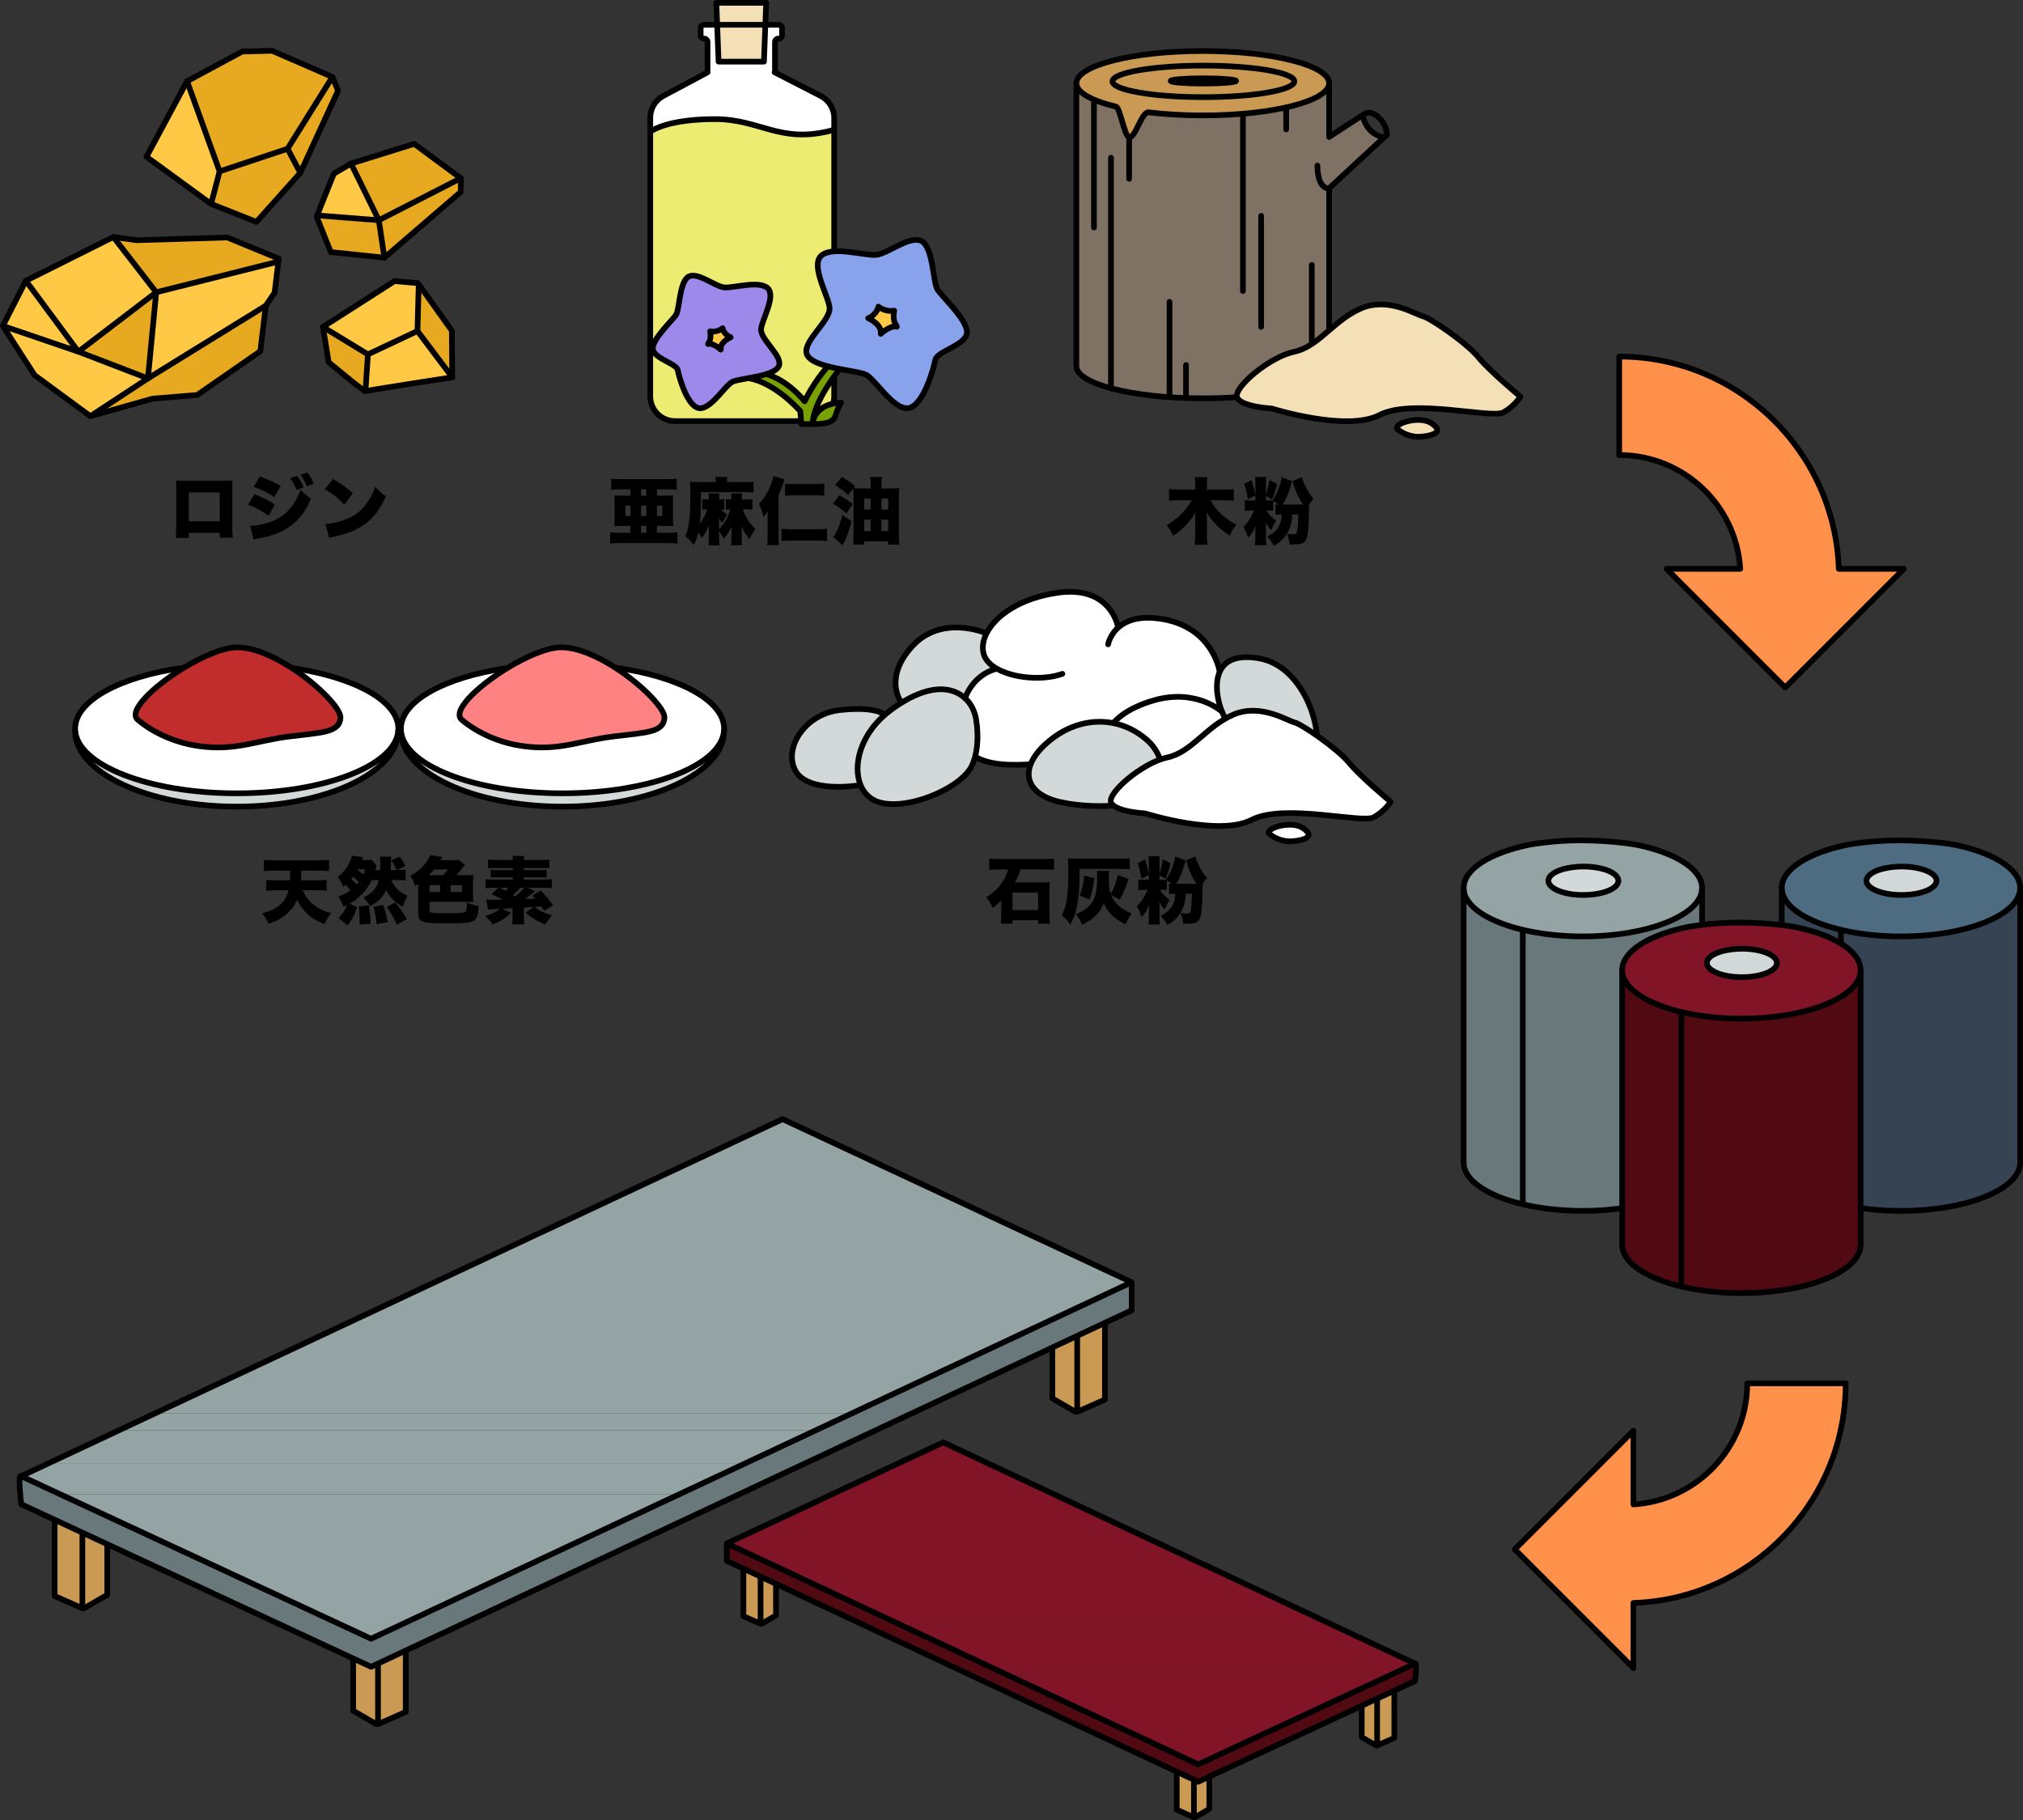 <?xml version="1.0" encoding="UTF-8"?>
<svg id="uuid-79ab6452-d3e5-46a3-ab8d-084692399256" data-name="レイヤー 2" xmlns="http://www.w3.org/2000/svg" viewBox="0 0 324.467 291.914">
  <rect x="0" y="0" width="324.467" height="291.914" fill="#333333" stroke="none"/>
  <g id="uuid-51f3233e-0b0b-4110-b019-8b1aeaf70fac" data-name="design">
    <g id="uuid-9972ead0-76f2-418d-a644-3e9c60409cbf" data-name="circular16_03">
      <g>
        <g>
          <g>
            <path d="M9.624,239.635l49.893,23.183,49.467-23.183,10.067-4.716v-.003l11.348-5.317,6.168-2.892,44.947-21.064v4.499l-4.4,2.061-4.503,2.112-3.854,1.807-103.718,48.605-4.444,2.085-1.078,.505-2.761-1.281-39.541-18.375-3.864-1.796-4.509-2.095-5.433-2.524s-.618-5.1-.003-4.503l.003,.003,6.216,2.888Z" fill="#69787a"/>
            <polygon points="181.514 205.644 136.566 226.708 136.556 226.683 25.474 226.683 25.361 226.443 125.521 179.487 181.514 205.644" fill="#94a3a4"/>
            <polygon points="177.22 212.434 177.22 224.465 172.773 226.429 172.773 226.422 172.773 214.656 172.611 214.316 177.114 212.204 177.22 212.434" fill="#ca9954"/>
            <polygon points="172.773 214.656 172.773 226.422 172.491 226.422 168.789 224.272 168.789 216.188 168.758 216.122 172.611 214.316 172.773 214.656" fill="#ca9954"/>
            <polygon points="136.556 226.683 136.566 226.708 130.398 229.599 130.298 229.39 19.213 229.39 19.189 229.338 25.361 226.443 25.474 226.683 136.556 226.683" fill="#94a3a4"/>
            <polygon points="130.298 229.39 130.398 229.599 119.05 234.916 118.934 234.672 7.852 234.672 7.845 234.655 19.189 229.338 19.213 229.39 130.298 229.39" fill="#94a3a4"/>
            <polygon points="119.05 234.916 119.05 234.919 108.984 239.635 9.624 239.635 3.407 236.747 3.404 236.743 3.407 236.736 7.845 234.655 7.852 234.672 118.934 234.672 119.05 234.916" fill="#94a3a4"/>
            <polygon points="108.984 239.635 59.517 262.818 9.624 239.635 108.984 239.635" fill="#94a3a4"/>
            <polygon points="65.074 264.8 65.074 274.557 60.63 276.518 60.63 276.511 60.63 266.888 60.595 266.812 65.039 264.727 65.074 264.8" fill="#ca9954"/>
            <polygon points="60.63 266.888 60.63 276.511 60.344 276.511 56.642 274.361 56.642 266.28 56.755 266.036 59.517 267.317 60.595 266.812 60.63 266.888" fill="#ca9954"/>
            <polygon points="17.214 247.661 17.2 247.692 17.2 255.777 13.494 257.927 13.213 257.927 13.213 246.161 13.35 245.865 17.214 247.661" fill="#ca9954"/>
            <polygon points="13.35 245.865 13.213 246.161 13.213 257.927 13.213 257.934 8.765 255.969 8.765 243.935 8.841 243.77 13.35 245.865" fill="#ca9954"/>
          </g>
          <g>
            <path d="M3.407,236.736l4.437-2.081,11.344-5.317,6.172-2.895,100.16-46.956,55.993,26.157-44.947,21.064-6.168,2.892-11.348,5.317v.003l-10.067,4.716-49.467,23.183-49.893-23.183-6.216-2.888-.003-.003c-.615-.598,.003,4.503,.003,4.503l5.433,2.524,4.509,2.095,3.864,1.796,39.541,18.375,2.761,1.281,1.078-.505,4.444-2.085,103.718-48.605,3.854-1.807,4.503-2.112,4.4-2.061v-4.499" fill="none" stroke="#000" stroke-linecap="round" stroke-linejoin="round" stroke-width=".91"/>
            <polyline points="8.765 243.935 8.765 255.969 13.213 257.934 13.213 257.927 13.213 246.161" fill="none" stroke="#000" stroke-linecap="round" stroke-linejoin="round" stroke-width=".91"/>
            <polyline points="13.494 257.927 17.2 255.777 17.2 247.692" fill="none" stroke="#000" stroke-linecap="round" stroke-linejoin="round" stroke-width=".91"/>
            <polyline points="177.22 212.434 177.22 224.465 172.773 226.429 172.773 226.422 172.773 214.656" fill="none" stroke="#000" stroke-linecap="round" stroke-linejoin="round" stroke-width=".91"/>
            <polyline points="172.491 226.422 168.789 224.272 168.789 216.188" fill="none" stroke="#000" stroke-linecap="round" stroke-linejoin="round" stroke-width=".91"/>
            <polyline points="65.074 264.8 65.074 274.557 60.63 276.518 60.63 276.511 60.63 266.888" fill="none" stroke="#000" stroke-linecap="round" stroke-linejoin="round" stroke-width=".91"/>
            <polyline points="60.344 276.511 56.642 274.361 56.642 266.28" fill="none" stroke="#000" stroke-linecap="round" stroke-linejoin="round" stroke-width=".91"/>
          </g>
        </g>
        <g>
          <g>
            <path d="M161.522,268.601l-6.239-2.923v-.002l-7.031-3.295-3.825-1.792-27.857-13.055v2.788l2.727,1.277,2.791,1.309,2.388,1.12,64.282,30.124,2.759,1.294,.664,.311,1.711-.794,24.504-11.388,2.397-1.113,2.793-1.298,3.37-1.565s.383-3.161,.002-2.791l-.002,.002-3.853,1.79-30.922,14.368-30.658-14.368Z" fill="#510912"/>
            <polygon points="116.57 247.534 144.427 260.589 144.433 260.574 213.278 260.574 213.349 260.425 151.272 231.325 116.57 247.534" fill="#811427"/>
            <polygon points="119.23 251.742 119.23 259.201 121.987 260.416 121.987 260.412 121.987 253.121 122.087 252.909 119.296 251.599 119.23 251.742" fill="#ca9954"/>
            <polygon points="121.987 253.121 121.987 260.412 122.162 260.412 124.456 259.079 124.456 254.071 124.475 254.028 122.087 252.909 121.987 253.121" fill="#ca9954"/>
            <polygon points="144.433 260.574 144.427 260.589 148.252 262.381 148.311 262.253 217.159 262.253 217.174 262.219 213.349 260.425 213.278 260.574 144.433 260.574" fill="#811427"/>
            <polygon points="148.311 262.253 148.252 262.381 155.283 265.676 155.355 265.525 224.202 265.525 224.207 265.516 217.174 262.219 217.159 262.253 148.311 262.253" fill="#811427"/>
            <polygon points="155.283 265.676 155.283 265.678 161.522 268.601 223.102 268.601 226.955 266.81 226.957 266.808 226.955 266.804 224.207 265.516 224.202 265.525 155.355 265.525 155.283 265.676" fill="#811427"/>
            <polygon points="161.522 268.601 192.18 282.969 223.102 268.601 161.522 268.601" fill="#811427"/>
            <polygon points="188.736 284.197 188.736 290.244 191.492 291.46 191.492 291.455 191.492 285.493 191.516 285.446 188.757 284.152 188.736 284.197" fill="#ca9954"/>
            <polygon points="191.492 285.493 191.492 291.455 191.667 291.455 193.961 290.123 193.961 285.114 193.891 284.963 192.18 285.757 191.516 285.446 191.492 285.493" fill="#ca9954"/>
            <polygon points="218.396 273.575 218.406 273.596 218.406 278.605 220.703 279.938 220.878 279.938 220.878 272.645 220.792 272.462 218.396 273.575" fill="#ca9954"/>
            <polygon points="220.792 272.462 220.878 272.645 220.878 279.938 220.878 279.942 223.634 278.726 223.634 271.268 223.585 271.163 220.792 272.462" fill="#ca9954"/>
          </g>
          <g>
            <path d="M226.955,266.804l-2.748-1.288-7.033-3.297-3.825-1.794-62.076-29.1-34.703,16.209,27.857,13.055,3.825,1.792,7.031,3.295v.002l6.239,2.923,30.658,14.368,30.922-14.368,3.853-1.79,.002-.002c.381-.37-.002,2.791-.002,2.791l-3.37,1.565-2.793,1.298-2.397,1.113-24.504,11.388-1.711,.794-.664-.311-2.759-1.294-64.282-30.124-2.388-1.12-2.791-1.309-2.727-1.277v-2.788" fill="none" stroke="#000" stroke-linecap="round" stroke-linejoin="round" stroke-width=".91"/>
            <polyline points="223.634 271.268 223.634 278.726 220.878 279.942 220.878 279.938 220.878 272.645" fill="none" stroke="#000" stroke-linecap="round" stroke-linejoin="round" stroke-width=".91"/>
            <polyline points="220.703 279.938 218.406 278.605 218.406 273.596" fill="none" stroke="#000" stroke-linecap="round" stroke-linejoin="round" stroke-width=".91"/>
            <polyline points="119.23 251.742 119.23 259.201 121.987 260.416 121.987 260.412 121.987 253.121" fill="none" stroke="#000" stroke-linecap="round" stroke-linejoin="round" stroke-width=".91"/>
            <polyline points="122.162 260.412 124.456 259.079 124.456 254.071" fill="none" stroke="#000" stroke-linecap="round" stroke-linejoin="round" stroke-width=".91"/>
            <polyline points="188.736 284.197 188.736 290.244 191.492 291.46 191.492 291.455 191.492 285.493" fill="none" stroke="#000" stroke-linecap="round" stroke-linejoin="round" stroke-width=".91"/>
            <polyline points="191.667 291.455 193.961 290.123 193.961 285.114" fill="none" stroke="#000" stroke-linecap="round" stroke-linejoin="round" stroke-width=".91"/>
          </g>
        </g>
      </g>
      <g>
        <g>
          <path d="M272.993,142.417v44.063c-.058,4.269-8.595,7.721-19.121,7.721-3.528,0-6.834-.386-9.669-1.065l.035-.151v-43.557l.071-.288c2.813,.666,6.079,1.043,9.563,1.043,10.561,0,19.121-3.479,19.121-7.765Z" fill="#69787a"/>
          <path d="M262.53,135.495c6.208,1.282,10.463,3.9,10.463,6.922,0,4.286-8.56,7.765-19.121,7.765-3.483,0-6.749-.377-9.563-1.043-5.715-1.34-9.558-3.852-9.558-6.723,0-3.057,4.349-5.698,10.672-6.967,0,0,3.772-.674,7.956-.674,5.378,0,9.15,.719,9.15,.719Zm-2.955,5.76c0-1.26-2.516-2.281-5.618-2.281-1.864,0-3.288,.43-3.288,.43-1.411,.413-2.33,1.087-2.33,1.85,0,1.26,2.516,2.281,5.618,2.281s5.618-1.021,5.618-2.281Z" fill="#94a3a4"/>
          <path d="M253.957,138.974c3.102,0,5.618,1.021,5.618,2.281s-2.516,2.281-5.618,2.281-5.618-1.021-5.618-2.281c0-.763,.919-1.438,2.33-1.85,0,0,1.424-.43,3.288-.43Z" fill="#d3d9d9"/>
          <path d="M244.31,149.14l-.071,.288v43.557l-.035,.151c-5.658-1.349-9.452-3.843-9.452-6.7v-44.019c0,2.871,3.843,5.383,9.558,6.723Z" fill="#69787a"/>
        </g>
        <g>
          <path d="M234.752,142.417c0-3.057,4.349-5.698,10.672-6.967,0,0,3.772-.674,7.956-.674,5.378,0,9.15,.719,9.15,.719,6.208,1.282,10.463,3.9,10.463,6.922,0,4.286-8.56,7.765-19.121,7.765-3.483,0-6.749-.377-9.563-1.043-5.715-1.34-9.558-3.852-9.558-6.723Z" fill="none" stroke="#000" stroke-linecap="round" stroke-linejoin="round" stroke-width=".91"/>
          <path d="M272.993,186.48c-.058,4.269-8.595,7.721-19.121,7.721-3.528,0-6.834-.386-9.669-1.065-5.658-1.349-9.452-3.843-9.452-6.7" fill="none" stroke="#000" stroke-linecap="round" stroke-linejoin="round" stroke-width=".91"/>
          <polyline points="234.752 142.417 234.752 186.436 234.752 186.547" fill="none" stroke="#000" stroke-linecap="round" stroke-linejoin="round" stroke-width=".91"/>
          <polyline points="272.993 142.417 272.993 186.436 272.993 186.48" fill="none" stroke="#000" stroke-linecap="round" stroke-linejoin="round" stroke-width=".91"/>
          <path d="M253.957,138.974c3.102,0,5.618,1.021,5.618,2.281s-2.516,2.281-5.618,2.281-5.618-1.021-5.618-2.281c0-.763,.919-1.438,2.33-1.85,0,0,1.424-.43,3.288-.43Z" fill="none" stroke="#000" stroke-linecap="round" stroke-linejoin="round" stroke-width=".91"/>
          <line x1="244.239" y1="149.428" x2="244.239" y2="192.985" fill="none" stroke="#000" stroke-linecap="round" stroke-linejoin="round" stroke-width=".91"/>
        </g>
      </g>
      <g>
        <g>
          <path d="M324.012,142.417v44.063c-.058,4.269-8.595,7.721-19.121,7.721-3.528,0-6.834-.386-9.669-1.065l.035-.151v-43.557l.071-.288c2.813,.666,6.079,1.043,9.563,1.043,10.561,0,19.121-3.479,19.121-7.765Z" fill="#354352"/>
          <path d="M313.549,135.495c6.208,1.282,10.463,3.9,10.463,6.922,0,4.286-8.56,7.765-19.121,7.765-3.483,0-6.749-.377-9.563-1.043-5.715-1.34-9.558-3.852-9.558-6.723,0-3.057,4.349-5.698,10.672-6.967,0,0,3.772-.674,7.956-.674,5.378,0,9.15,.719,9.15,.719Zm-2.955,5.76c0-1.26-2.516-2.281-5.618-2.281-1.864,0-3.288,.43-3.288,.43-1.411,.413-2.33,1.087-2.33,1.85,0,1.26,2.516,2.281,5.618,2.281s5.618-1.021,5.618-2.281Z" fill="#4d6c81"/>
          <path d="M304.976,138.974c3.102,0,5.618,1.021,5.618,2.281s-2.516,2.281-5.618,2.281-5.618-1.021-5.618-2.281c0-.763,.919-1.438,2.33-1.85,0,0,1.424-.43,3.288-.43Z" fill="#d3d9d9"/>
          <path d="M295.329,149.14l-.071,.288v43.557l-.035,.151c-5.658-1.349-9.452-3.843-9.452-6.7v-44.019c0,2.871,3.843,5.383,9.558,6.723Z" fill="#354352"/>
        </g>
        <g>
          <path d="M285.771,142.417c0-3.057,4.349-5.698,10.672-6.967,0,0,3.772-.674,7.956-.674,5.378,0,9.15,.719,9.15,.719,6.208,1.282,10.463,3.9,10.463,6.922,0,4.286-8.56,7.765-19.121,7.765-3.483,0-6.749-.377-9.563-1.043-5.715-1.34-9.558-3.852-9.558-6.723Z" fill="none" stroke="#000" stroke-linecap="round" stroke-linejoin="round" stroke-width=".91"/>
          <path d="M324.012,186.48c-.058,4.269-8.595,7.721-19.121,7.721-3.528,0-6.834-.386-9.669-1.065-5.658-1.349-9.452-3.843-9.452-6.7" fill="none" stroke="#000" stroke-linecap="round" stroke-linejoin="round" stroke-width=".91"/>
          <polyline points="285.771 142.417 285.771 186.436 285.771 186.547" fill="none" stroke="#000" stroke-linecap="round" stroke-linejoin="round" stroke-width=".91"/>
          <polyline points="324.012 142.417 324.012 186.436 324.012 186.48" fill="none" stroke="#000" stroke-linecap="round" stroke-linejoin="round" stroke-width=".91"/>
          <path d="M304.976,138.974c3.102,0,5.618,1.021,5.618,2.281s-2.516,2.281-5.618,2.281-5.618-1.021-5.618-2.281c0-.763,.919-1.438,2.33-1.85,0,0,1.424-.43,3.288-.43Z" fill="none" stroke="#000" stroke-linecap="round" stroke-linejoin="round" stroke-width=".91"/>
          <line x1="295.258" y1="149.428" x2="295.258" y2="192.985" fill="none" stroke="#000" stroke-linecap="round" stroke-linejoin="round" stroke-width=".91"/>
        </g>
      </g>
      <g>
        <g>
          <path d="M298.421,155.6v44.063c-.058,4.269-8.595,7.721-19.121,7.721-3.528,0-6.834-.386-9.669-1.065l.035-.151v-43.557l.071-.288c2.813,.666,6.079,1.043,9.563,1.043,10.561,0,19.121-3.479,19.121-7.765Z" fill="#510912"/>
          <path d="M287.957,148.677c6.208,1.282,10.463,3.9,10.463,6.922,0,4.286-8.56,7.765-19.121,7.765-3.483,0-6.749-.377-9.563-1.043-5.715-1.34-9.558-3.852-9.558-6.723,0-3.057,4.349-5.698,10.672-6.967,0,0,3.772-.674,7.956-.674,5.378,0,9.15,.719,9.15,.719Zm-2.955,5.76c0-1.26-2.516-2.281-5.618-2.281-1.864,0-3.288,.43-3.288,.43-1.411,.413-2.33,1.087-2.33,1.85,0,1.26,2.516,2.281,5.618,2.281s5.618-1.021,5.618-2.281Z" fill="#811427"/>
          <path d="M279.384,152.156c3.102,0,5.618,1.021,5.618,2.281s-2.516,2.281-5.618,2.281-5.618-1.021-5.618-2.281c0-.763,.919-1.438,2.33-1.85,0,0,1.424-.43,3.288-.43Z" fill="#d3d9d9"/>
          <path d="M269.738,162.322l-.071,.288v43.557l-.035,.151c-5.658-1.349-9.452-3.843-9.452-6.7v-44.019c0,2.871,3.843,5.383,9.558,6.723Z" fill="#510912"/>
        </g>
        <g>
          <path d="M260.18,155.6c0-3.057,4.349-5.698,10.672-6.967,0,0,3.772-.674,7.956-.674,5.378,0,9.15,.719,9.15,.719,6.208,1.282,10.463,3.9,10.463,6.922,0,4.286-8.56,7.765-19.121,7.765-3.483,0-6.749-.377-9.563-1.043-5.715-1.34-9.558-3.852-9.558-6.723Z" fill="none" stroke="#000" stroke-linecap="round" stroke-linejoin="round" stroke-width=".91"/>
          <path d="M298.421,199.663c-.058,4.269-8.595,7.721-19.121,7.721-3.528,0-6.834-.386-9.669-1.065-5.658-1.349-9.452-3.843-9.452-6.7" fill="none" stroke="#000" stroke-linecap="round" stroke-linejoin="round" stroke-width=".91"/>
          <polyline points="260.18 155.6 260.18 199.618 260.18 199.729" fill="none" stroke="#000" stroke-linecap="round" stroke-linejoin="round" stroke-width=".91"/>
          <polyline points="298.421 155.6 298.421 199.618 298.421 199.663" fill="none" stroke="#000" stroke-linecap="round" stroke-linejoin="round" stroke-width=".91"/>
          <path d="M279.384,152.156c3.102,0,5.618,1.021,5.618,2.281s-2.516,2.281-5.618,2.281-5.618-1.021-5.618-2.281c0-.763,.919-1.438,2.33-1.85,0,0,1.424-.43,3.288-.43Z" fill="none" stroke="#000" stroke-linecap="round" stroke-linejoin="round" stroke-width=".91"/>
          <line x1="269.667" y1="162.611" x2="269.667" y2="206.168" fill="none" stroke="#000" stroke-linecap="round" stroke-linejoin="round" stroke-width=".91"/>
        </g>
      </g>
      <g>
        <path d="M30.283,85.461v.801h-2.105c.069-.639,.093-1.034,.093-1.893v-5.968c0-.5-.012-.859-.046-1.335,.405,.035,.636,.046,1.399,.046h6.234c.717,0,.891,0,1.434-.046-.023,.406-.035,.824-.035,1.37v5.887c0,.894,.023,1.452,.081,1.916h-2.094v-.778h-4.962Zm4.962-6.491h-4.962v4.633h4.962v-4.633Z"/>
        <path d="M40.836,79.26c1.238,.487,2.325,1.033,3.227,1.649l-.983,1.823c-.833-.65-2.128-1.358-3.308-1.812l1.064-1.66Zm-.729,5.074c1.018,0,2.487-.313,3.562-.743,2.163-.859,3.689-2.566,4.511-5.074,.555,.627,1.087,1.08,1.7,1.451-1.469,3.646-4.094,5.644-8.374,6.375-.405,.082-.59,.128-.821,.197l-.578-2.206Zm1.596-7.919c1.272,.464,2.521,1.045,3.319,1.533l-1.029,1.777c-1.076-.72-2.29-1.324-3.319-1.661l1.029-1.649Zm5.979-.104c.405,.534,.752,1.185,1.018,1.846l-1.145,.418c-.312-.767-.602-1.312-1.018-1.881l1.145-.383Zm1.608-.534c.382,.488,.706,1.034,1.029,1.789l-1.11,.406c-.324-.767-.625-1.312-1.006-1.823l1.087-.372Z"/>
        <path d="M53.414,76.833c1.457,.859,2.209,1.394,3.181,2.276l-1.365,1.812c-1.006-1.057-1.99-1.823-3.146-2.45l1.33-1.637Zm-1.215,7.211c1.18-.093,2.395-.383,3.481-.836,1.458-.604,2.499-1.475,3.389-2.868,.486-.743,.798-1.382,1.133-2.276,.567,.685,.833,.917,1.7,1.556-1.052,2.288-2.151,3.658-3.771,4.703-1.249,.813-2.348,1.243-4.499,1.742-.451,.104-.521,.116-.833,.209l-.602-2.229Z"/>
      </g>
      <g>
        <path d="M99.603,78.483c-.705,0-1.168,.023-1.573,.069v-1.776c.429,.046,.868,.069,1.619,.069h7.252c.752,0,1.134-.011,1.631-.069v1.776c-.485-.058-.867-.069-1.561-.069h-1.608v1.01h1.191c.659,0,1.11-.012,1.423-.047-.035,.302-.046,.65-.046,1.208v2.508c0,.569,.011,.929,.046,1.219-.324-.035-.775-.046-1.33-.046h-1.284v1.115h1.897c.612,0,.982-.023,1.388-.069v1.788c-.497-.046-.926-.07-1.597-.07h-7.599c-.683,0-1.11,.023-1.596,.07v-1.788c.428,.046,.81,.069,1.399,.069h1.862v-1.115h-1.284c-.532,0-.972,.012-1.296,.046,.035-.302,.047-.708,.047-1.23v-2.508c0-.511-.012-.894-.047-1.196,.312,.035,.764,.047,1.411,.047h1.169v-1.01h-1.516Zm1.516,2.612h-.81v1.649h.81v-1.649Zm1.7-1.602h.844v-1.01h-.844v1.01Zm.844,1.602h-.844v1.649h.844v-1.649Zm-.844,4.354h.844v-1.115h-.844v1.115Zm3.4-2.706v-1.649h-.856v1.649h.856Z"/>
        <path d="M115.337,86.39c0,.441,.012,.696,.058,1.057h-1.77c.047-.313,.069-.65,.069-1.08v-.964c0-.464,.012-.743,.035-1.161-.394,.94-.717,1.486-1.191,2.044-.208-.43-.312-.604-.509-.917-.186,.824-.405,1.417-.786,2.067-.429-.65-.764-.999-1.354-1.44,.636-1.277,.833-2.915,.833-7.025,0-.812-.012-1.196-.047-1.707,.405,.035,.683,.046,1.261,.046h2.857v-.209c0-.279-.012-.43-.047-.616h1.908c-.034,.174-.046,.325-.046,.627v.198h2.741c.694,0,1.134-.023,1.504-.07v1.742c-.439-.035-1.041-.058-1.504-.058h-6.905c0,2.462-.046,3.716-.208,5.063,.544-.697,.948-1.475,1.203-2.311-.486,.023-.578,.035-.775,.058v-1.684c.208,.035,.556,.058,.845,.058h.174v-.221c0-.232-.012-.406-.047-.755h1.747c-.035,.232-.047,.441-.047,.743v.232c.532-.012,.602-.023,.845-.058v1.684c-.162-.023-.289-.035-.521-.046,.312,.36,.532,.558,.983,.825-.312,.464-.486,.766-.775,1.37-.277-.302-.37-.43-.566-.743,.022,.36,.034,.557,.034,1.103v.592c.81-.743,1.411-1.812,1.781-3.147-.37,.012-.509,.023-.683,.046v-1.684c.231,.035,.521,.058,.879,.058v-.174c0-.232-.011-.418-.046-.801h1.758c-.034,.244-.046,.476-.046,.79v.186h.485c.625,0,.96-.012,1.215-.058v1.684c-.266-.035-.694-.058-1.146-.058h-.393c.382,1.208,1.075,2.288,2.023,3.147-.393,.534-.612,.906-.948,1.625-.624-.731-.844-1.08-1.295-2.043,.046,.604,.046,.72,.046,1.057v.987c0,.43,.012,.674,.069,.999h-1.77c.046-.325,.058-.569,.058-1.057v-.871c0-.43,.012-.697,.035-1.103-.428,.929-.706,1.358-1.296,1.962-.301-.581-.474-.859-.729-1.173v1.185Z"/>
        <path d="M124.872,86.03c0,.592,.012,.952,.058,1.394h-1.885c.046-.406,.069-.79,.069-1.37v-2.822c0-.697,0-.766,.011-1.196-.196,.29-.428,.569-.67,.848-.209-.895-.371-1.347-.74-2.067,.74-.755,1.271-1.568,1.746-2.636,.289-.662,.497-1.335,.566-1.823l1.816,.511q-.208,.569-.382,1.068c-.116,.336-.301,.778-.59,1.451v6.642Zm7.772,.743c-.521-.058-.96-.081-1.7-.081h-3.782c-.647,0-1.215,.023-1.816,.081v-1.974c.567,.058,1.1,.081,1.747,.081h3.805c.59,0,1.1-.023,1.747-.081v1.974Zm-6.731-9.208c.497,.046,.937,.069,1.526,.069h3.192c.566,0,1.087-.023,1.573-.069v1.939c-.509-.046-1.041-.069-1.562-.069h-3.169c-.683,0-1.088,.023-1.562,.069v-1.939Z"/>
        <path d="M134.616,79.423c.891,.499,1.307,.766,2.151,1.428l-1.007,1.475c-.833-.708-1.295-1.033-2.163-1.556l1.019-1.347Zm1.978,4.18c-.463,1.695-.81,2.625-1.423,3.844l-1.538-1.324c.127-.14,.196-.232,.301-.418,.474-.79,.81-1.695,1.191-3.124l1.469,1.022Zm-.566-4.215c-.81-.743-1.18-1.021-2.094-1.602l1.099-1.289c.891,.522,1.261,.778,2.105,1.463l-.267,.337c.358,.035,.602,.046,1.087,.046h1.689v-.673c0-.511-.023-.836-.081-1.173h1.885c-.058,.36-.081,.685-.081,1.254v.592h1.666c.485,0,.81-.012,1.203-.058-.047,.441-.059,.813-.059,1.359v6.061c0,.674,.023,1.08,.07,1.638h-1.793v-.534h-3.852v.522h-1.77c.046-.464,.058-.871,.058-1.463v-6.317c0-.534-.012-.882-.046-1.219l-.821,1.057Zm2.579,.581v1.753h1.041v-1.753h-1.041Zm0,3.355v1.847h1.041v-1.847h-1.041Zm3.852-1.602v-1.753h-1.088v1.753h1.088Zm0,3.449v-1.847h-1.088v1.847h1.088Z"/>
      </g>
      <g>
        <path d="M194.132,80.224c.833,1.567,2.359,2.996,4.175,3.913-.531,.697-.682,.94-1.063,1.765-1.041-.674-1.724-1.231-2.383-1.962-.556-.604-.937-1.115-1.33-1.777,.034,.464,.046,.79,.046,1.01v2.636c0,.592,.023,1.08,.081,1.556h-2.047c.058-.464,.081-.94,.081-1.556v-2.612c0-.313,.012-.627,.046-1.022-.752,1.394-1.954,2.659-3.585,3.774-.312-.72-.532-1.068-1.029-1.73,1.77-1.033,3.181-2.438,4.024-3.994h-2.128c-.613,0-1.029,.023-1.516,.081v-1.87c.498,.058,.902,.082,1.504,.082h2.684v-.894c0-.522-.012-.778-.069-1.092h2.023c-.046,.302-.069,.569-.069,1.092v.894h2.811c.59,0,1.1-.023,1.516-.082v1.87c-.475-.058-.937-.081-1.504-.081h-2.267Z"/>
        <path d="M204.569,80.886c.15,.012,.267,.023,.451,.035-.23-.186-.381-.291-.81-.581v1.579c-.266-.035-.451-.046-.913-.046h-.197c.486,.708,.764,.999,1.562,1.637-.428,.72-.428,.731-.774,1.509-.417-.441-.613-.72-.891-1.23,.034,.29,.046,.604,.046,.987v1.486c0,.534,.012,.848,.069,1.173h-1.827c.046-.337,.058-.65,.058-1.219v-.871c0-.36,.023-.697,.046-1.033-.37,.801-.381,.824-.566,1.126-.231,.348-.37,.511-.647,.801-.22-.708-.428-1.184-.764-1.742,.625-.534,1.261-1.509,1.735-2.624h-.532c-.486,0-.694,.011-.972,.058v-1.719c.255,.046,.485,.058,.995,.058h.705v-.79l-1.203,.604c-.15-1.021-.277-1.521-.578-2.497l1.191-.592c.277,.94,.416,1.486,.59,2.345v-1.951c0-.43-.012-.65-.058-.894h1.804c-.034,.255-.046,.441-.046,.917v1.881c.186-.499,.37-1.254,.556-2.311l1.237,.627c-.255,1.022-.463,1.672-.81,2.473l-.983-.522v.708h.405c.347,0,.451,0,.636-.023,.451-.639,.717-1.138,.995-1.904,.277-.731,.428-1.312,.474-1.8l1.712,.639c-.069,.151-.081,.174-.463,1.417-.242,.778-.59,1.533-1.063,2.323h3.262c-.336-.476-.579-.871-.845-1.44-.347-.743-.463-1.034-.694-1.893-.022-.116-.058-.22-.139-.441l1.516-.627c.069,.429,.139,.615,.474,1.335,.394,.813,.429,.883,.764,1.371,.231,.325,.336,.464,.625,.766-.336,.372-.509,.581-.729,.882h.011c-.034,.325-.046,.616-.046,1.115,0,1.626-.093,3.112-.231,3.809-.15,.743-.37,1.126-.786,1.312-.312,.151-.706,.197-1.688,.197h-.405c-.058-.685-.15-1.057-.404-1.684,.416,.046,.774,.07,.971,.07,.405,0,.532-.07,.613-.291,.127-.418,.196-1.277,.231-2.891h-.972c-.081,1.23-.22,1.8-.613,2.612-.497,1.034-1.18,1.742-2.336,2.416-.324-.627-.578-.964-1.087-1.463,.96-.522,1.457-.952,1.851-1.614,.323-.569,.451-1.057,.497-1.951h-.37c-.277,0-.405,.011-.637,.046v-1.672Z"/>
      </g>
      <g>
        <path d="M48.557,142.775c.289,.732,.763,1.428,1.365,1.998,.578,.545,1.272,.987,2.001,1.289,.358,.14,.613,.221,1.191,.36-.532,.72-.81,1.173-1.076,1.776-1.284-.476-2.221-1.068-3.076-1.962-.544-.569-1.006-1.266-1.319-1.962-.37,.906-.821,1.544-1.538,2.195-.856,.766-1.747,1.266-3.03,1.684-.324-.731-.602-1.185-1.03-1.684,1.446-.36,2.383-.836,3.123-1.591,.578-.581,.891-1.185,1.11-2.102h-1.874c-.579,0-1.168,.023-1.689,.07v-1.73c.498,.046,1.03,.069,1.666,.069h2.117c.012-.302,.023-.824,.046-1.556h-2.499c-.613,0-1.191,.023-1.711,.069v-1.788c.462,.046,1.087,.07,1.723,.07h6.998c.613,0,1.226-.023,1.723-.07v1.788c-.543-.046-1.11-.069-1.711-.069h-2.73c-.011,.708-.035,1.219-.046,1.556h2.382c.636,0,1.18-.023,1.712-.069v1.73c-.543-.046-1.087-.07-1.688-.07h-2.14Z"/>
        <path d="M54.287,147.234c.717-.754,1.099-1.324,1.423-2.102-.208,.104-.324,.163-.636,.313-.231-.731-.37-1.022-.798-1.637,.914-.372,1.33-.592,1.932-1.034-.208-.278-.497-.581-.798-.859-.116,.081-.185,.151-.37,.29-.278-.685-.521-1.126-.868-1.591,.891-.65,1.458-1.335,1.932-2.38,.185-.395,.278-.673,.324-.999l1.828,.232c-.058,.14-.104,.255-.185,.465h.729c.382,0,.555-.012,.764-.058l.844,.929c-.058,.174-.093,.255-.15,.488-.046,.139-.046,.163-.081,.255h.787c.035-.406,.035-.65,.035-1.37,0-.325-.023-.534-.058-.778h1.816c-.035,.244-.046,.43-.046,.778,0,.662,0,.767-.035,1.37h.925c-.266-.662-.417-.94-.845-1.567l1.33-.592c.382,.499,.66,.952,.925,1.486l-1.353,.673h.092c.544,0,.949-.023,1.307-.07v1.742c-.381-.046-.787-.07-1.318-.07h-.983c.486,1.161,1.25,1.904,2.625,2.531-.358,.569-.509,.929-.763,1.742-.647-.336-1.041-.615-1.515-1.08-.463-.441-.902-1.045-1.168-1.591-.532,1.126-1.226,1.834-2.568,2.601-.301-.546-.555-.894-1.064-1.417,1.457-.731,2.105-1.475,2.452-2.787h-1.133c-.775,1.649-1.897,2.833-3.551,3.797l1.226,.558c-.498,1.324-.81,1.928-1.55,2.903l-1.458-1.173Zm2.949-5.388c.174-.209,.197-.232,.324-.395-.289-.302-.486-.464-.925-.824-.162,.197-.197,.244-.301,.36,.405,.348,.625,.558,.902,.859Zm.208-2.427q-.046,.069-.081,.127c.393,.267,.636,.453,.914,.697,.116-.279,.162-.418,.278-.824h-1.11Zm.231,8.848c.011-.163,.011-.291,.011-.372,0-.836-.035-1.51-.139-2.531l1.608-.14c.185,1.231,.231,1.637,.277,2.926l-1.758,.116Zm2.729-.058c-.093-1.045-.208-1.684-.509-2.764l1.561-.313c.37,1.057,.555,1.776,.729,2.775l-1.781,.302Zm3.238,.093c-.578-1.277-.902-1.846-1.596-2.833l1.354-.732c.833,1.01,1.226,1.58,1.851,2.683l-1.608,.882Z"/>
        <path d="M74.798,140.36c.509,0,.774-.012,1.122-.058-.035,.29-.047,.522-.047,.929v2.508c0,.383,.012,.616,.047,.929-.556-.023-.775-.035-1.088-.035h-5.933v1.312c0,.244,.046,.325,.243,.395,.243,.093,1.099,.128,2.707,.128,1.851,0,2.591-.058,2.799-.232,.185-.151,.243-.511,.243-1.498,.74,.337,1.133,.453,1.873,.569-.069,1.045-.139,1.451-.301,1.788-.404,.859-1.075,.999-4.95,.999-2.463,0-3.551-.127-4.013-.464-.324-.232-.417-.5-.417-1.126v-4.714c-.139,.104-.254,.174-.486,.325-.243-.72-.474-1.196-.798-1.637,.96-.511,1.654-1.068,2.359-1.916,.428-.522,.671-.941,.833-1.405l1.966,.279c-.116,.174-.127,.197-.312,.522h1.734c.683,0,.972-.012,1.191-.058l1.007,.79c-.093,.093-.255,.302-.405,.5-.347,.464-.59,.766-.96,1.173h1.585Zm-3.701,0c.324-.337,.543-.604,.763-.917h-2.232c-.37,.441-.543,.639-.833,.917h2.302Zm-.498,1.603h-1.7v1.103h1.7v-1.103Zm1.677,1.103h1.827v-1.103h-1.827v1.103Z"/>
        <path d="M85.802,142.914q-.14,.116-.694,.592c-.127,.104-.289,.244-.855,.685,.022,0,.566-.023,1.619-.07-.162-.174-.255-.267-.486-.511l1.342-.778c.902,.929,1.342,1.463,1.955,2.357l-1.423,.906c-.22-.372-.301-.511-.439-.731l-1.099,.093c.347,.279,.555,.418,.972,.639,.612,.325,1.018,.476,1.861,.685-.485,.546-.786,.964-1.087,1.498-1.249-.488-2.221-1.068-3.157-1.916l1.261-.894q-.475,.035-1.539,.093v1.417c0,.616,.012,.871,.07,1.266h-1.967c.046-.406,.069-.673,.069-1.266v-1.312c-.254,.012-.497,.023-.636,.035-.231,.012-.567,.023-.972,.046l1.342,.674c-.868,.848-1.631,1.324-2.915,1.846-.428-.604-.693-.894-1.226-1.359,.717-.209,1.006-.313,1.422-.534,.429-.221,.706-.395,.96-.616q-1.653,.07-1.92,.139l-.254-1.648c.301,.046,.717,.058,1.318,.058,.336,0,.717,0,1.318-.023-.612-.349-1.099-.581-1.804-.848l1.041-1.057h-.567c-.602,0-1.053,.023-1.434,.069v-1.428c.335,.035,.636,.047,1.237,.047h3.146v-.36h-2.451c-.486,0-.787,.012-1.1,.046v-1.242c.289,.035,.59,.046,1.1,.046h2.451v-.349h-2.741c-.601,0-.901,.012-1.237,.047v-1.394c.37,.046,.798,.07,1.457,.07h2.521c0-.291-.022-.453-.069-.65h1.874c-.046,.209-.058,.348-.058,.65h2.648c.671,0,1.156-.023,1.457-.07v1.394c-.37-.035-.682-.047-1.249-.047h-2.856v.349h2.556c.521,0,.81-.012,1.099-.046v1.242c-.335-.035-.624-.046-1.099-.046h-2.556v.36h3.262c.602,0,.891-.012,1.249-.047v1.428c-.451-.046-.926-.069-1.446-.069h-2.452l1.181,.534Zm-5.645-.534c.428,.209,.647,.325,.913,.476,.221-.197,.29-.267,.475-.476h-1.388Zm3.284,0c-.358,.395-.798,.836-1.168,1.161,.047,.035,.174,.104,.358,.232,.729-.616,1.041-.906,1.47-1.394h-.66Z"/>
      </g>
      <g>
        <path d="M160.442,139.442c-.879,0-1.215,.012-1.781,.07v-1.812c.428,.046,.925,.07,1.746,.07h6.951c.799,0,1.227-.023,1.7-.07v1.812c-.497-.046-.925-.07-1.677-.07h-3.713c-.231,.813-.439,1.301-.891,2.09h4.338c.451,0,.798-.012,1.249-.058-.023,.325-.058,1.01-.058,1.266v3.867c0,.488,.022,1.034,.08,1.533h-1.896v-.557h-4.095v.557h-1.873c.046-.464,.069-.975,.069-1.498v-1.73q0-.29,.012-.546c-.429,.476-.879,.883-1.399,1.219-.301-.685-.602-1.173-1.03-1.707,1.03-.581,1.84-1.324,2.521-2.311,.486-.708,.718-1.196,.995-2.125h-1.249Zm1.943,6.526h4.117v-2.81h-4.117v2.81Z"/>
        <path d="M173.134,140.418c0,2.427-.196,4.354-.59,5.759-.22,.79-.463,1.37-.879,2.102-.463-.662-.752-.976-1.388-1.51,.369-.673,.555-1.149,.705-1.87,.243-1.08,.37-2.81,.37-5.144,0-1.045-.023-1.625-.069-2.102,.439,.035,1.006,.058,1.654,.058h6.754c.671,0,1.18-.023,1.504-.07v1.777c-.451-.047-.845-.058-1.504-.058h-6.558v1.057Zm4.766-.743c-.047,.267-.059,.511-.059,.859,0,.917,.081,1.997,.186,2.497,.022,.093,.058,.186,.104,.348,.59-1.045,.833-1.672,1.157-3.031l1.734,.627c-.485,1.452-.798,2.183-1.434,3.275l-1.389-.697c.556,1.312,1.724,2.357,3.309,2.949-.451,.639-.637,.987-.96,1.742-.706-.313-1.272-.673-1.839-1.138-.81-.674-1.261-1.289-1.666-2.276-.428,1.068-.902,1.73-1.746,2.415-.532,.43-1.041,.731-1.735,1.034-.277-.639-.497-1.01-1.018-1.672,1.029-.36,1.839-.906,2.395-1.603,.497-.627,.729-1.161,.879-2.125,.115-.662,.161-1.312,.161-2.299,0-.313-.022-.592-.058-.906h1.979Zm-4.731,3.925c.439-1.092,.59-1.753,.718-3.159l1.643,.383c-.186,1.428-.382,2.311-.775,3.449l-1.585-.673Z"/>
        <path d="M187.493,141.718c.149,.012,.266,.023,.45,.035-.23-.186-.381-.291-.81-.581v1.579c-.266-.035-.451-.046-.913-.046h-.197c.486,.708,.764,.999,1.562,1.637-.428,.72-.428,.731-.774,1.509-.417-.441-.613-.72-.891-1.23,.034,.29,.046,.604,.046,.987v1.486c0,.534,.012,.848,.069,1.173h-1.827c.046-.337,.058-.65,.058-1.219v-.871c0-.36,.023-.697,.046-1.033-.37,.801-.381,.824-.566,1.126-.231,.348-.37,.511-.647,.801-.22-.708-.428-1.184-.764-1.742,.625-.534,1.261-1.509,1.735-2.624h-.532c-.485,0-.694,.011-.972,.058v-1.719c.255,.046,.486,.058,.995,.058h.705v-.79l-1.203,.604c-.15-1.021-.277-1.521-.578-2.497l1.191-.592c.277,.94,.416,1.486,.59,2.345v-1.951c0-.43-.012-.65-.058-.894h1.805c-.035,.255-.047,.441-.047,.917v1.881c.186-.499,.37-1.254,.556-2.311l1.237,.627c-.255,1.022-.463,1.672-.81,2.473l-.983-.522v.708h.405c.347,0,.451,0,.636-.023,.451-.639,.717-1.138,.995-1.904,.277-.731,.428-1.312,.474-1.8l1.712,.639c-.069,.151-.081,.174-.463,1.417-.242,.778-.59,1.533-1.063,2.323h3.262c-.336-.476-.579-.871-.845-1.44-.347-.743-.463-1.034-.694-1.893-.022-.116-.058-.22-.139-.441l1.516-.627c.069,.429,.139,.615,.474,1.335,.394,.813,.429,.883,.764,1.371,.231,.325,.336,.464,.625,.766-.336,.372-.509,.581-.729,.882h.011c-.034,.325-.046,.616-.046,1.115,0,1.626-.093,3.112-.231,3.809-.15,.743-.37,1.126-.786,1.312-.312,.151-.706,.197-1.688,.197h-.405c-.058-.685-.15-1.057-.405-1.684,.417,.046,.775,.07,.972,.07,.405,0,.532-.07,.613-.291,.127-.418,.196-1.277,.231-2.891h-.972c-.081,1.23-.22,1.8-.613,2.612-.497,1.034-1.18,1.742-2.336,2.416-.324-.627-.578-.964-1.087-1.463,.96-.522,1.457-.952,1.851-1.614,.323-.569,.451-1.057,.497-1.951h-.37c-.277,0-.405,.011-.636,.046v-1.672Z"/>
      </g>
      <g>
        <path d="M259.705,72.976v-15.786c19.03,0,34.583,15.164,35.216,34.044h10.438l-19.032,19.032-19.032-19.032h11.824c-.616-10.172-9.089-18.258-19.413-18.258Z" fill="#ff914a"/>
        <path d="M279.118,91.233h-11.824l19.032,19.032,19.032-19.032h-10.438c-.633-18.88-16.186-34.044-35.216-34.044v15.786c10.324,0,18.796,8.086,19.413,18.258Z" fill="none" stroke="#000" stroke-linecap="round" stroke-linejoin="round" stroke-width=".91"/>
      </g>
      <g>
        <path d="M280.242,221.864h15.786c0,19.032-15.167,34.586-34.047,35.216v10.438l-19.03-19.032,19.03-19.032v11.824c10.174-.616,18.261-9.089,18.261-19.413Z" fill="#ff914a"/>
        <path d="M261.981,241.277v-11.824l-19.03,19.032,19.03,19.032v-10.438c18.88-.63,34.047-16.183,34.047-35.216h-15.786c0,10.324-8.086,18.796-18.261,19.413Z" fill="none" stroke="#000" stroke-linecap="round" stroke-linejoin="round" stroke-width=".91"/>
      </g>
      <g>
        <g>
          <polygon points="73.903 28.586 73.903 30.779 61.653 41.324 60.761 35.32 73.903 28.586" fill="#e7a91f"/>
          <polygon points="73.903 28.586 60.761 35.32 56.299 26.234 66.44 23.07 73.903 28.586" fill="#e7a91f"/>
          <polygon points="72.471 53.024 72.537 60.508 66.955 53.089 67.152 45.865 67.28 45.771 72.471 53.024" fill="#e7a91f"/>
          <path d="M66.955,53.089l5.582,7.419s-13.723,2.103-13.92,2.234l.394-5.911,7.944-3.742Z" fill="#ffc845"/>
          <polygon points="67.021 45.408 67.28 45.771 67.152 45.865 66.955 53.089 59.011 56.832 51.789 52.432 63.279 45.08 67.021 45.408" fill="#ffc845"/>
          <polygon points="60.761 35.32 61.653 41.324 53.055 40.431 50.783 34.752 50.928 34.389 51.433 34.59 60.761 35.32" fill="#e7a91f"/>
          <polygon points="56.299 26.234 60.761 35.32 51.433 34.59 50.928 34.389 53.543 27.856 56.299 26.234" fill="#ffc845"/>
          <path d="M59.011,56.832l-.394,5.911c-.197,.131-5.911-4.662-5.911-4.662,0,0-.851-5.385-.917-5.648l7.221,4.399Z" fill="#e7a91f"/>
          <polygon points="53.315 12.348 54.221 14.544 48.168 27.714 46.124 23.855 53.315 12.348" fill="#e7a91f"/>
          <polygon points="53.315 12.348 46.124 23.855 35.223 27.486 30.001 13.03 38.858 8.26 43.645 8.143 53.315 12.348" fill="#e7a91f"/>
          <polygon points="46.124 23.855 48.168 27.714 41.127 35.586 33.861 32.708 35.223 27.486 46.124 23.855" fill="#e7a91f"/>
          <polygon points="44.706 41.483 44.641 42.015 44.485 41.998 25.055 46.875 18.187 38.01 21.88 38.526 36.434 38.083 44.706 41.483" fill="#e7a91f"/>
          <polygon points="44.641 42.015 44.042 46.947 42.638 49.015 23.727 60.688 25.055 46.875 44.485 41.998 44.641 42.015" fill="#ffc845"/>
          <polygon points="42.638 49.015 41.753 56.33 31.63 63.347 24.464 63.939 14.493 66.747 23.727 60.688 42.638 49.015" fill="#e7a91f"/>
          <polygon points="30.001 13.03 35.223 27.486 33.861 32.708 23.492 25.141 30.001 13.03" fill="#ffc845"/>
          <polygon points="18.187 38.01 25.055 46.875 12.57 56.403 4.148 45.028 18.187 38.01" fill="#ffc845"/>
          <polygon points="25.055 46.875 23.727 60.688 12.57 56.403 25.055 46.875" fill="#e7a91f"/>
          <polygon points="23.727 60.688 14.493 66.747 5.553 60.172 .455 52.266 12.57 56.403 23.727 60.688" fill="#ffc845"/>
          <polygon points="4.148 45.028 12.57 56.403 .455 52.266 4.148 45.028" fill="#ffc845"/>
        </g>
        <g>
          <polygon points="33.861 32.708 23.492 25.141 30.001 13.03 38.858 8.26 43.645 8.143 53.315 12.348 54.221 14.544 48.168 27.714 41.127 35.586 33.861 32.708" fill="none" stroke="#000" stroke-linecap="round" stroke-linejoin="round" stroke-width=".91"/>
          <polyline points="33.861 32.708 35.223 27.486 46.124 23.855 53.315 12.348" fill="none" stroke="#000" stroke-linecap="round" stroke-linejoin="round" stroke-width=".91"/>
          <line x1="46.124" y1="23.855" x2="48.168" y2="27.714" fill="none" stroke="#000" stroke-linecap="round" stroke-linejoin="round" stroke-width=".91"/>
          <line x1="30.001" y1="13.03" x2="35.223" y2="27.486" fill="none" stroke="#000" stroke-linecap="round" stroke-linejoin="round" stroke-width=".91"/>
          <polygon points="50.928 34.389 53.543 27.856 56.299 26.234 66.44 23.07 73.903 28.586 73.903 30.779 61.653 41.324 53.055 40.431 50.783 34.752 50.928 34.389" fill="none" stroke="#000" stroke-linecap="round" stroke-linejoin="round" stroke-width=".91"/>
          <polyline points="51.433 34.59 60.761 35.32 73.903 28.586" fill="none" stroke="#000" stroke-linecap="round" stroke-linejoin="round" stroke-width=".91"/>
          <polyline points="61.653 41.324 60.761 35.32 56.299 26.234" fill="none" stroke="#000" stroke-linecap="round" stroke-linejoin="round" stroke-width=".91"/>
          <polygon points=".455 52.266 4.148 45.028 18.187 38.01 21.88 38.526 36.434 38.083 44.706 41.483 44.641 42.015 44.042 46.947 42.638 49.015 41.753 56.33 31.63 63.347 24.464 63.939 14.493 66.747 5.553 60.172 .455 52.266" fill="none" stroke="#000" stroke-linecap="round" stroke-linejoin="round" stroke-width=".91"/>
          <polyline points=".455 52.266 12.57 56.403 4.148 45.028" fill="none" stroke="#000" stroke-linecap="round" stroke-linejoin="round" stroke-width=".91"/>
          <polyline points="42.638 49.015 23.727 60.688 12.57 56.403 25.055 46.875 44.485 41.998" fill="none" stroke="#000" stroke-linecap="round" stroke-linejoin="round" stroke-width=".91"/>
          <polyline points="18.187 38.01 25.055 46.875 23.727 60.688 14.493 66.747" fill="none" stroke="#000" stroke-linecap="round" stroke-linejoin="round" stroke-width=".91"/>
          <path d="M51.789,52.432c.066,.263,.917,5.648,.917,5.648,0,0,5.713,4.793,5.911,4.662s13.92-2.234,13.92-2.234l-.066-7.484-5.191-7.252-.259-.363-3.742-.329-11.489,7.353Z" fill="none" stroke="#000" stroke-linecap="round" stroke-linejoin="round" stroke-width=".91"/>
          <polyline points="51.789 52.432 59.011 56.832 66.955 53.089 72.537 60.508" fill="none" stroke="#000" stroke-linecap="round" stroke-linejoin="round" stroke-width=".91"/>
          <line x1="58.617" y1="62.742" x2="59.011" y2="56.832" fill="none" stroke="#000" stroke-linecap="round" stroke-linejoin="round" stroke-width=".91"/>
          <line x1="66.955" y1="53.089" x2="67.152" y2="45.865" fill="none" stroke="#000" stroke-linecap="round" stroke-linejoin="round" stroke-width=".91"/>
        </g>
      </g>
      <g>
        <g>
          <path d="M116.128,117.182h.01c0,6.727-11.607,12.181-25.922,12.181s-25.918-5.454-25.918-12.181h.01c.415,5.582,11.856,10.05,25.908,10.05s25.496-4.468,25.911-10.05Z" fill="#d3d9d9"/>
          <path d="M116.138,116.871c0,.104-.003,.208-.01,.311-.415,5.582-11.859,10.05-25.911,10.05s-25.493-4.468-25.908-10.05c-.007-.104-.01-.208-.01-.311,0-4.448,7.01-8.238,16.853-9.708l.048,.08c-4.8,2.964-8.923,6.969-7.024,8.28,0,0,3.576,3.248,9.535,4.116s9.317-.868,14.626-1.518c5.309-.647,8.127-.647,8.235-3.033,.062-1.421-3.49-5.15-7.771-7.934l.035-.055c10.078,1.421,17.303,5.26,17.303,9.774Z" fill="#fff"/>
          <path d="M98.8,107.152c4.282,2.784,7.834,6.512,7.771,7.934-.107,2.386-2.926,2.386-8.235,3.033-5.309,.65-8.667,2.386-14.626,1.518s-9.535-4.116-9.535-4.116c-1.899-1.311,2.224-5.316,7.024-8.28,3.14-1.933,6.568-3.424,8.795-3.424,2.67,0,5.904,1.449,8.805,3.334Z" fill="#ff8282"/>
          <path d="M63.873,117.251c-.501,5.547-11.908,9.981-25.904,9.981s-25.5-4.472-25.908-10.054c-.007-.1-.01-.204-.01-.308,0-4.517,7.232-8.359,17.324-9.777l.031,.048c-4.87,2.971-9.11,7.052-7.19,8.38,0,0,3.576,3.248,9.535,4.116s9.317-.868,14.626-1.518c5.309-.647,8.127-.647,8.235-3.033,.062-1.404-3.403-5.06-7.616-7.834l.055-.086c9.836,1.47,16.839,5.26,16.839,9.705,0,.128-.007,.256-.017,.38Z" fill="#fff"/>
          <path d="M37.969,127.232c13.997,0,25.403-4.434,25.904-9.981-.08,6.696-11.652,12.112-25.922,12.112s-25.918-5.454-25.918-12.181l.028-.003c.408,5.582,11.852,10.054,25.908,10.054Z" fill="#d3d9d9"/>
          <path d="M46.995,107.253c4.212,2.774,7.678,6.429,7.616,7.834-.107,2.386-2.926,2.386-8.235,3.033-5.309,.65-8.667,2.386-14.626,1.518s-9.535-4.116-9.535-4.116c-1.919-1.328,2.321-5.409,7.19-8.38,3.092-1.885,6.44-3.324,8.629-3.324,2.718,0,6.021,1.501,8.961,3.434Z" fill="#c12d2d"/>
        </g>
        <g>
          <path d="M47.051,107.166c9.836,1.47,16.839,5.26,16.839,9.705,0,.128-.007,.256-.017,.38-.501,5.547-11.908,9.981-25.904,9.981s-25.5-4.472-25.908-10.054c-.007-.1-.01-.204-.01-.308,0-4.517,7.232-8.359,17.324-9.777" fill="none" stroke="#000" stroke-linecap="round" stroke-linejoin="round" stroke-width=".91"/>
          <path d="M98.835,107.097c10.078,1.421,17.303,5.26,17.303,9.774,0,.104-.003,.208-.01,.311-.415,5.582-11.859,10.05-25.911,10.05s-25.493-4.468-25.908-10.05c-.007-.104-.01-.208-.01-.311,0-4.448,7.01-8.238,16.853-9.708" fill="none" stroke="#000" stroke-linecap="round" stroke-linejoin="round" stroke-width=".91"/>
          <path d="M116.138,117.182c0,6.727-11.607,12.181-25.922,12.181s-25.918-5.454-25.918-12.181" fill="none" stroke="#000" stroke-linecap="round" stroke-linejoin="round" stroke-width=".91"/>
          <path d="M63.873,117.182v.069c-.08,6.696-11.652,12.112-25.922,12.112s-25.918-5.454-25.918-12.181" fill="none" stroke="#000" stroke-linecap="round" stroke-linejoin="round" stroke-width=".91"/>
          <path d="M29.405,107.142c-4.87,2.971-9.11,7.052-7.19,8.38,0,0,3.576,3.248,9.535,4.116s9.317-.868,14.626-1.518c5.309-.647,8.127-.647,8.235-3.033,.062-1.404-3.403-5.06-7.616-7.834-2.94-1.933-6.243-3.434-8.961-3.434-2.189,0-5.537,1.439-8.629,3.324Z" fill="none" stroke="#000" stroke-linecap="round" stroke-linejoin="round" stroke-width=".91"/>
          <path d="M81.2,107.242c-4.8,2.964-8.923,6.969-7.024,8.28,0,0,3.576,3.248,9.535,4.116s9.317-.868,14.626-1.518c5.309-.647,8.127-.647,8.235-3.033,.062-1.421-3.49-5.15-7.771-7.934-2.902-1.885-6.135-3.334-8.805-3.334-2.227,0-5.655,1.491-8.795,3.424Z" fill="none" stroke="#000" stroke-linecap="round" stroke-linejoin="round" stroke-width=".91"/>
        </g>
      </g>
      <g>
        <g>
          <path d="M133.793,20.89V63.561c0,2.195-1.778,3.974-3.974,3.974h-21.55c-2.195,0-3.974-1.778-3.974-3.974V20.89h.386s2.608-1.786,9.976-1.786,10.435,4.031,18.849,1.786h.285Z" fill="#ecec73"/>
          <path d="M133.793,18.926v1.964h-.285c-8.414,2.245-11.477-1.786-18.849-1.786s-9.976,1.786-9.976,1.786h-.386v-2.006c0-1.466,.806-2.816,2.103-3.503l7.083-3.777V6.747c0-.305-.247-.552-.552-.552s-.552-.247-.552-.552v-1.115c0-.305,.247-.552,.552-.552h2.099l.224,5.906h7.276l.224-5.906h2.133c.301,0,.548,.247,.548,.552v1.115c0,.305-.247,.552-.548,.552h-.035c-.305,0-.552,.247-.552,.552v4.591l-.062,.255,7.399,3.8c1.323,.679,2.157,2.045,2.157,3.534Z" fill="#fff"/>
          <polygon points="122.883 .455 122.752 3.977 115.028 3.977 114.897 .455 122.883 .455" fill="#f4e0b6"/>
          <polygon points="122.752 3.977 122.528 9.883 115.252 9.883 115.028 3.977 122.752 3.977" fill="#f4e0b6"/>
        </g>
        <g>
          <path d="M124.237,11.592l7.399,3.8c1.323,.679,2.157,2.045,2.157,3.534V63.561c0,2.195-1.778,3.974-3.974,3.974h-21.55c-2.195,0-3.974-1.778-3.974-3.974V18.884c0-1.466,.806-2.816,2.103-3.503l7.083-3.777V6.747c0-.305-.247-.552-.552-.552s-.552-.247-.552-.552v-1.115c0-.305,.247-.552,.552-.552h11.955c.301,0,.548,.247,.548,.552v1.115c0,.305-.247,.552-.548,.552h-.035c-.305,0-.552,.247-.552,.552v4.591" fill="none" stroke="#000" stroke-linecap="round" stroke-linejoin="round" stroke-width=".91"/>
          <polygon points="122.752 3.977 122.528 9.883 115.252 9.883 115.028 3.977 114.897 .455 122.883 .455 122.752 3.977" fill="none" stroke="#000" stroke-linecap="round" stroke-linejoin="round" stroke-width=".91"/>
          <path d="M104.682,20.89s2.608-1.786,9.976-1.786,10.435,4.031,18.849,1.786" fill="none" stroke="#000" stroke-linecap="round" stroke-linejoin="round" stroke-width=".91"/>
        </g>
      </g>
      <g>
        <g>
          <path d="M143.725,52.374l.04-.201c-.685-.797-.341-2.352-.341-2.352-1.482,.265-2.543-.648-2.543-.648,0,0-.152,1.217-1.634,1.862,0,0,2.239,.949,2.011,2.504,0,0,1.445-1.336,2.467-1.165Zm6.562-6.088c.456,.986,4.874,4.944,4.807,7.013-.067,2.072-4.807,3.006-5.075,4.408s-1.938,7.414-4.341,7.746c-2.403,.335-5.342-4.74-6.879-5.409-.688-.295-2.376-.529-4.138-.873-.63-.122-1.266-.259-1.871-.42-1.5-.392-2.802-.925-3.277-1.713-1.202-2.002,3.608-5.409,3.541-7.612-.052-1.737-3.14-6.812-1.336-8.415s6.879,0,8.75-.134c1.868-.134,5.275-3.073,7.213-2.27,1.935,.8,1.932,6.231,2.604,7.679Z" fill="#88a2ec"/>
          <path d="M143.765,52.173l-.04,.201c-1.022-.17-2.467,1.165-2.467,1.165,.228-1.555-2.011-2.504-2.011-2.504,1.482-.645,1.634-1.862,1.634-1.862,0,0,1.062,.913,2.543,.648,0,0-.344,1.555,.341,2.352Z" fill="#ffc845"/>
          <path d="M134.662,59.171l-.006,.033s-4.253,5.221-4.329,8.805h-1.789l-.183-2.075c-4.509-4.871-8.153-5.26-8.336-5.278,.955-.173,2.017-.377,2.912-.663l.009,.03s3.061,.672,6.118,4.329c0,0,1.418-3.061,3.733-5.598v-.003c.605,.161,1.241,.298,1.871,.42Z" fill="#79a100"/>
          <path d="M134.903,64.577s-.535,.828-.794,1.783c-.347,1.29-1.217,1.649-3.782,1.649,0,0,.064-3.234,4.576-3.432Z" fill="#79a100"/>
          <path d="M113.664,55.161c.803-.14,1.941,.913,1.941,.913-.179-1.223,1.585-1.971,1.585-1.971-1.168-.508-1.287-1.466-1.287-1.466,0,0-.837,.718-2.002,.508,0,0,.268,1.226-.271,1.856l.033,.161Zm8.4-2.327c-.052,1.737,3.736,4.421,2.79,5.996-.301,.505-1.031,.873-1.923,1.162-.894,.286-1.956,.49-2.912,.663h-.006c-1.083,.198-2.035,.353-2.47,.542-1.211,.526-3.526,4.524-5.418,4.262-1.895-.265-3.21-4.999-3.42-6.103-.21-1.104-3.946-1.841-3.998-3.471-.052-1.631,3.426-4.746,3.788-5.522,.529-1.141,.526-5.418,2.051-6.051,1.527-.63,4.208,1.685,5.68,1.789,1.476,.106,5.47-1.156,6.891,.106s-1.01,5.26-1.053,6.626Z" fill="#9c89ea"/>
          <path d="M115.903,52.636s.119,.958,1.287,1.466c0,0-1.765,.748-1.585,1.971,0,0-1.138-1.053-1.941-.913l-.033-.161c.538-.63,.271-1.856,.271-1.856,1.165,.21,2.002-.508,2.002-.508Z" fill="#ffc845"/>
        </g>
        <g>
          <path d="M132.791,58.751c-1.5-.392-2.802-.925-3.277-1.713-1.202-2.002,3.608-5.409,3.541-7.612-.052-1.737-3.14-6.812-1.336-8.415s6.879,0,8.75-.134c1.868-.134,5.275-3.073,7.213-2.27,1.935,.8,1.932,6.231,2.604,7.679,.456,.986,4.874,4.944,4.807,7.013-.067,2.072-4.807,3.006-5.075,4.408s-1.938,7.414-4.341,7.746c-2.403,.335-5.342-4.74-6.879-5.409-.688-.295-2.376-.529-4.138-.873-.63-.122-1.266-.259-1.871-.42Z" fill="none" stroke="#000" stroke-linecap="round" stroke-linejoin="round" stroke-width=".91"/>
          <path d="M143.841,52.401c-.037-.012-.076-.021-.116-.027-1.022-.17-2.467,1.165-2.467,1.165,.228-1.555-2.011-2.504-2.011-2.504,1.482-.645,1.634-1.862,1.634-1.862,0,0,1.062,.913,2.543,.648,0,0-.344,1.555,.341,2.352" fill="none" stroke="#000" stroke-linecap="round" stroke-linejoin="round" stroke-width=".91"/>
          <path d="M120.019,60.655c.955-.173,2.017-.377,2.912-.663,.891-.289,1.622-.657,1.923-1.162,.946-1.576-2.842-4.259-2.79-5.996,.043-1.366,2.473-5.364,1.053-6.626s-5.415,0-6.891-.106c-1.472-.103-4.153-2.419-5.68-1.789-1.524,.633-1.521,4.91-2.051,6.051-.362,.776-3.839,3.891-3.788,5.522,.052,1.631,3.788,2.367,3.998,3.471,.21,1.104,1.524,5.838,3.42,6.103,1.892,.262,4.208-3.736,5.418-4.262,.435-.189,1.387-.344,2.47-.542" fill="none" stroke="#000" stroke-linecap="round" stroke-linejoin="round" stroke-width=".91"/>
          <path d="M113.573,55.179c.03-.009,.061-.015,.091-.018,.803-.14,1.941,.913,1.941,.913-.179-1.223,1.585-1.971,1.585-1.971-1.168-.508-1.287-1.466-1.287-1.466,0,0-.837,.718-2.002,.508,0,0,.268,1.226-.271,1.856" fill="none" stroke="#000" stroke-linecap="round" stroke-linejoin="round" stroke-width=".91"/>
          <path d="M122.94,60.022s3.061,.672,6.118,4.329c0,0,1.418-3.061,3.733-5.598" fill="none" stroke="#000" stroke-linecap="round" stroke-linejoin="round" stroke-width=".91"/>
          <path d="M134.656,59.204s-4.253,5.221-4.329,8.805h-1.789l-.183-2.075c-4.509-4.871-8.153-5.26-8.336-5.278h-.006" fill="none" stroke="#000" stroke-linecap="round" stroke-linejoin="round" stroke-width=".91"/>
          <path d="M130.327,68.009s.064-3.234,4.576-3.432c0,0-.535,.828-.794,1.783-.347,1.29-1.217,1.649-3.782,1.649Z" fill="none" stroke="#000" stroke-linecap="round" stroke-linejoin="round" stroke-width=".91"/>
        </g>
      </g>
      <g>
        <g>
          <path d="M243.854,63.606s-.844,1.477-2.746,2.532c-1.902,1.058-14.571-2.321-19.852,.425-5.281,2.743-17.317-1.058-17.317-1.058,0,0-4.648-.211-5.492-1.688-.021-.038-.042-.08-.052-.125-.484-1.619,5.226-6.443,9.134-7.266,2.258-.477,3.981-2.02,5.845-3.621,1.449-1.242,2.985-2.518,4.925-3.351,4.434-1.899,8.871,1.058,9.926,1.269s6.969,4.223,8.871,6.547c1.899,2.324,6.758,6.336,6.758,6.336Z" fill="#f4e0b6"/>
          <path d="M229.515,67.84c2.096,1.332,.574,1.999-1.522,2.189-2.092,.19-3.521-.955-3.521-.955-1.902-.854,2.95-2.57,5.043-1.235Z" fill="#f4e0b6"/>
          <path d="M213.174,30.194v22.3l.201,.311c-1.864,1.601-3.586,3.144-5.845,3.621-3.908,.823-9.618,5.648-9.134,7.266h-.003c-1.747,.125-3.586,.19-5.485,.19-11.195,0-20.267-2.31-20.267-5.16V13.347c0,1.48,2.442,2.815,6.353,3.756,.661,.159,1.366,4.78,2.106,4.915,.979,.18,2.02-4.136,3.12-4.005,2.632,.322,5.579,.498,8.688,.498,11.192,0,20.267-2.31,20.267-5.164v8.622l5.364-3.5s.297,1.971,1.971,3.005c.83,.512,1.311,.553,1.581,.463l-8.916,8.255Z" fill="#7f7163"/>
          <path d="M192.907,8.184c11.192,0,20.267,2.314,20.267,5.164s-9.075,5.164-20.267,5.164c-3.109,0-6.056-.176-8.688-.498-1.1-.131-2.141,4.185-3.12,4.005-.74-.135-1.446-4.755-2.106-4.915-3.912-.941-6.353-2.276-6.353-3.756,0-2.85,9.072-5.164,20.267-5.164Zm14.692,4.866c0-1.397-6.53-2.528-14.585-2.528s-14.585,1.131-14.585,2.528,6.53,2.532,14.585,2.532,14.585-1.134,14.585-2.532Z" fill="#ca9954"/>
          <path d="M193.014,10.522c8.055,0,14.585,1.131,14.585,2.528s-6.53,2.532-14.585,2.532-14.585-1.134-14.585-2.532,6.53-2.528,14.585-2.528Zm5.247,2.456c0-.232-2.352-.418-5.247-.418s-5.247,.187-5.247,.418,2.348,.422,5.247,.422,5.247-.19,5.247-.422Z" fill="#ca9954"/>
        </g>
        <g>
          <path d="M213.174,13.347c0,2.853-9.075,5.164-20.267,5.164-3.109,0-6.056-.176-8.688-.498-1.1-.131-2.141,4.185-3.12,4.005-.74-.135-1.446-4.755-2.106-4.915-3.912-.941-6.353-2.276-6.353-3.756,0-2.85,9.072-5.164,20.267-5.164s20.267,2.314,20.267,5.164Z" fill="none" stroke="#000" stroke-linecap="round" stroke-linejoin="round" stroke-width=".91"/>
          <path d="M198.392,63.693c-1.747,.125-3.586,.19-5.485,.19-11.195,0-20.267-2.31-20.267-5.16V13.347" fill="none" stroke="#000" stroke-linecap="round" stroke-linejoin="round" stroke-width=".91"/>
          <path d="M198.396,63.693c.01,.045,.031,.086,.052,.125,.844,1.477,5.492,1.688,5.492,1.688,0,0,12.036,3.801,17.317,1.058,5.281-2.746,17.95,.633,19.852-.425,1.902-1.055,2.746-2.532,2.746-2.532,0,0-4.859-4.012-6.758-6.336-1.902-2.324-7.816-6.336-8.871-6.547s-5.492-3.168-9.926-1.269c-1.94,.834-3.476,2.11-4.925,3.351-1.864,1.601-3.586,3.144-5.845,3.621-3.908,.823-9.618,5.648-9.134,7.266Z" fill="none" stroke="#000" stroke-linecap="round" stroke-linejoin="round" stroke-width=".91"/>
          <path d="M213.174,52.494V30.194s-1.826,.346-1.875-3.645" fill="none" stroke="#000" stroke-linecap="round" stroke-linejoin="round" stroke-width=".91"/>
          <path d="M222.432,21.623s.145-1.428-1.332-2.808c-1.477-1.38-2.366-.443-2.366-.443" fill="none" stroke="#000" stroke-linecap="round" stroke-linejoin="round" stroke-width=".91"/>
          <path d="M213.174,13.347v8.622l5.364-3.5s.297,1.971,1.971,3.005c.83,.512,1.311,.553,1.581,.463,.256-.083,.332-.28,.339-.311" fill="none" stroke="#000" stroke-linecap="round" stroke-linejoin="round" stroke-width=".91"/>
          <polyline points="222.432 21.623 222.429 21.627 222.09 21.938 213.174 30.194" fill="none" stroke="#000" stroke-linecap="round" stroke-linejoin="round" stroke-width=".91"/>
          <line x1="181.1" y1="22.018" x2="181.1" y2="28.675" fill="none" stroke="#000" stroke-linecap="round" stroke-linejoin="round" stroke-width=".91"/>
          <line x1="178.184" y1="25.3" x2="178.184" y2="61.939" fill="none" stroke="#000" stroke-linecap="round" stroke-linejoin="round" stroke-width=".91"/>
          <line x1="175.459" y1="16.408" x2="175.459" y2="36.481" fill="none" stroke="#000" stroke-linecap="round" stroke-linejoin="round" stroke-width=".91"/>
          <line x1="187.578" y1="63.382" x2="187.578" y2="48.41" fill="none" stroke="#000" stroke-linecap="round" stroke-linejoin="round" stroke-width=".91"/>
          <line x1="190.223" y1="63.655" x2="190.223" y2="58.543" fill="none" stroke="#000" stroke-linecap="round" stroke-linejoin="round" stroke-width=".91"/>
          <line x1="199.354" y1="18.559" x2="199.354" y2="46.677" fill="none" stroke="#000" stroke-linecap="round" stroke-linejoin="round" stroke-width=".91"/>
          <line x1="202.276" y1="34.627" x2="202.276" y2="52.428" fill="none" stroke="#000" stroke-linecap="round" stroke-linejoin="round" stroke-width=".91"/>
          <line x1="206.292" y1="17.646" x2="206.292" y2="20.748" fill="none" stroke="#000" stroke-linecap="round" stroke-linejoin="round" stroke-width=".91"/>
          <line x1="210.4" y1="54.891" x2="210.4" y2="42.478" fill="none" stroke="#000" stroke-linecap="round" stroke-linejoin="round" stroke-width=".91"/>
          <path d="M207.599,13.05c0,1.397-6.53,2.532-14.585,2.532s-14.585-1.134-14.585-2.532,6.53-2.528,14.585-2.528,14.585,1.131,14.585,2.528Z" fill="none" stroke="#000" stroke-linecap="round" stroke-linejoin="round" stroke-width=".91"/>
          <path d="M198.261,12.977c0,.232-2.352,.422-5.247,.422s-5.247-.19-5.247-.422,2.348-.418,5.247-.418,5.247,.187,5.247,.418Z" fill="none" stroke="#000" stroke-linecap="round" stroke-linejoin="round" stroke-width=".91"/>
          <path d="M224.473,69.074c-1.902-.854,2.95-2.57,5.043-1.235,2.096,1.332,.574,1.999-1.522,2.189-2.092,.19-3.521-.955-3.521-.955Z" fill="none" stroke="#000" stroke-linecap="round" stroke-linejoin="round" stroke-width=".91"/>
        </g>
      </g>
      <g>
        <g>
          <g>
            <path d="M134.708,113.879c-5.575,.605-9.089,6.059-7.149,9.694,1.937,3.638,9.815,2.424,9.815,2.424l.623-.169c-1.207-3.075-.031-7.858,4.071-11.316l-.45-.028s-1.335-1.21-6.91-.605Z" fill="#d3d9d9"/>
            <path d="M142.068,114.512c-4.102,3.459-5.278,8.242-4.071,11.316,.495,1.262,1.39,2.238,2.649,2.715,4.486,1.698,13.575-2.061,15.273-5.817,.194-.432,.349-.878,.47-1.335,.581-2.175,.401-4.503,.176-5.952-.201-1.325-.799-2.58-1.795-3.476-2.196-1.971-5.606-1.964-9.784,.501-.737,.432-1.498,.944-2.279,1.536-.221,.166-.436,.339-.64,.512Z" fill="#d3d9d9"/>
            <path d="M146.381,103.572c-4.614,4.97-2.009,8.753-2.009,8.753l.616,.138c4.178-2.466,7.588-2.473,9.784-.501,1.529-3.912,4.742-4.603,4.742-4.603l.156-.242c-1-.619-1.709-1.408-1.93-2.362-.235-1-.055-2.11,.512-3.22l-.394-.09s-6.862-2.839-11.475,2.127Z" fill="#d3d9d9"/>
            <path d="M159.668,107.117l-.156,.242s-3.213,.692-4.742,4.603c.996,.896,1.594,2.151,1.795,3.476,.225,1.449,.405,3.777-.176,5.952l.163,.045c3.078,1.774,8.283,1.065,8.636,1.183l.086,.031c.505-1.383,1.702-2.86,3.604-4.289,2.992-2.245,6.502-3.054,9.788-2.366l.038-.18s1.698-2.179,6.422-3.514c6.796-1.916,10.87,1.843,10.87,1.843-.629-1.498-1.304-4.451-.315-6.509l-.09-.042s-1.065-6.862-8.992-8.28c-3.542-.636-5.693,.1-6.986,1.11l-.346-.045s-1.183-6.509-9.584-5.323c-6.035,.847-9.992,3.652-11.434,6.478-.567,1.11-.747,2.22-.512,3.22,.221,.955,.93,1.743,1.93,2.362Z" fill="#fff"/>
            <path d="M165.274,122.65c-.989,2.698,.643,5.039,4.728,5.969,6.184,1.404,15.594,.56,16.3-2.532,.007-.031,.014-.055,.021-.086v-.003c.595-2.708-.315-5.565-2.414-7.374-1.584-1.366-3.376-2.241-5.243-2.628-3.286-.688-6.796,.121-9.788,2.366-1.902,1.428-3.099,2.905-3.604,4.289Z" fill="#d3d9d9"/>
            <path d="M178.704,115.816l-.038,.18c1.868,.387,3.659,1.262,5.243,2.628,2.099,1.809,3.009,4.666,2.414,7.374v.003s4.378,1.574,9.227-.367,3.88-5.938,3.88-5.938l.042-.031c-1.29-1.702-2.76-3.818-3.476-5.52,0,0-4.074-3.759-10.87-1.843-4.724,1.335-6.422,3.514-6.422,3.514Z" fill="#fff"/>
            <path d="M195.682,107.636c-.989,2.058-.315,5.011,.315,6.509,.716,1.702,2.186,3.818,3.476,5.52,.733,.968,1.411,1.798,1.861,2.348,1.968,2.39,6.606,2.812,8.712,.986,3.185-2.763,.142-16.02-8.148-17.424-3.642-.616-5.44,.446-6.215,2.061Z" fill="#d3d9d9"/>
          </g>
          <g>
            <path d="M199.472,119.665c.733,.968,1.411,1.798,1.861,2.348,1.968,2.39,6.606,2.812,8.712,.986,3.185-2.763,.142-16.02-8.148-17.424-3.642-.616-5.44,.446-6.215,2.061-.989,2.058-.315,5.011,.315,6.509,.716,1.702,2.186,3.818,3.476,5.52Z" fill="none" stroke="#000" stroke-linecap="round" stroke-linejoin="round" stroke-width=".91"/>
            <path d="M186.323,125.997c.595-2.708-.315-5.565-2.414-7.374-1.584-1.366-3.376-2.241-5.243-2.628-3.286-.688-6.796,.121-9.788,2.366-1.902,1.428-3.099,2.905-3.604,4.289-.989,2.698,.643,5.039,4.728,5.969,6.184,1.404,15.594,.56,16.3-2.532,.007-.031,.014-.055,.021-.086" fill="none" stroke="#000" stroke-linecap="round" stroke-linejoin="round" stroke-width=".91"/>
            <path d="M199.431,119.696s.968,3.998-3.88,5.938-9.227,.367-9.227,.367v-.003" fill="none" stroke="#000" stroke-linecap="round" stroke-linejoin="round" stroke-width=".91"/>
            <path d="M195.996,114.145s-4.074-3.759-10.87-1.843c-4.724,1.335-6.422,3.514-6.422,3.514" fill="none" stroke="#000" stroke-linecap="round" stroke-linejoin="round" stroke-width=".91"/>
            <path d="M156.39,121.391c.581-2.175,.401-4.503,.176-5.952-.201-1.325-.799-2.58-1.795-3.476-2.196-1.971-5.606-1.964-9.784,.501-.737,.432-1.498,.944-2.279,1.536-.221,.166-.436,.339-.64,.512-4.102,3.459-5.278,8.242-4.071,11.316,.495,1.262,1.39,2.238,2.649,2.715,4.486,1.698,13.575-2.061,15.273-5.817,.194-.432,.349-.878,.47-1.335Z" fill="none" stroke="#000" stroke-linecap="round" stroke-linejoin="round" stroke-width=".91"/>
            <path d="M137.375,125.997s-7.878,1.214-9.815-2.424c-1.94-3.635,1.574-9.089,7.149-9.694s6.91,.605,6.91,.605" fill="none" stroke="#000" stroke-linecap="round" stroke-linejoin="round" stroke-width=".91"/>
            <path d="M195.592,107.595s-1.065-6.862-8.992-8.28c-3.542-.636-5.693,.1-6.986,1.11-1.594,1.249-1.885,2.912-1.885,2.912" fill="none" stroke="#000" stroke-linecap="round" stroke-linejoin="round" stroke-width=".91"/>
            <path d="M179.268,100.38s-1.183-6.509-9.584-5.323c-6.035,.847-9.992,3.652-11.434,6.478-.567,1.11-.747,2.22-.512,3.22,.221,.955,.93,1.743,1.93,2.362,2.725,1.681,7.612,2.079,10.725,.951" fill="none" stroke="#000" stroke-linecap="round" stroke-linejoin="round" stroke-width=".91"/>
            <path d="M159.513,107.36s-3.213,.692-4.742,4.603" fill="none" stroke="#000" stroke-linecap="round" stroke-linejoin="round" stroke-width=".91"/>
            <path d="M165.188,122.618c-.353-.118-5.558,.591-8.636-1.183" fill="none" stroke="#000" stroke-linecap="round" stroke-linejoin="round" stroke-width=".91"/>
            <path d="M157.856,101.445s-6.862-2.839-11.475,2.127c-4.614,4.97-2.009,8.753-2.009,8.753" fill="none" stroke="#000" stroke-linecap="round" stroke-linejoin="round" stroke-width=".91"/>
          </g>
        </g>
        <g>
          <g>
            <path d="M223.039,128.574s-.834,1.46-2.712,2.501c-1.875,1.041-14.378-2.294-19.589,.415-5.214,2.712-17.091-1.041-17.091-1.041,0,0-4.587-.208-5.421-1.668-.834-1.457,5.003-6.459,8.964-7.293,3.958-.834,6.252-5.003,10.628-6.878s8.753,1.041,9.798,1.249c1.041,.208,6.878,4.169,8.753,6.463,1.875,2.29,6.67,6.252,6.67,6.252Z" fill="#fff"/>
            <path d="M208.888,132.753c2.066,1.315,.564,1.971-1.503,2.159s-3.474-.939-3.474-.939c-1.878-.844,2.91-2.534,4.976-1.219Z" fill="#fff"/>
          </g>
          <g>
            <path d="M183.648,130.449s11.877,3.754,17.091,1.041c5.21-2.709,17.714,.626,19.589-.415,1.878-1.041,2.712-2.501,2.712-2.501,0,0-4.795-3.961-6.67-6.252-1.875-2.294-7.712-6.255-8.753-6.463-1.045-.208-5.421-3.124-9.798-1.249s-6.67,6.044-10.628,6.878c-3.961,.834-9.798,5.836-8.964,7.293,.834,1.46,5.421,1.668,5.421,1.668Z" fill="none" stroke="#000" stroke-linecap="round" stroke-linejoin="round" stroke-width=".91"/>
            <path d="M203.912,133.972c-1.878-.844,2.91-2.534,4.976-1.219s.564,1.971-1.503,2.159-3.474-.939-3.474-.939Z" fill="none" stroke="#000" stroke-linecap="round" stroke-linejoin="round" stroke-width=".91"/>
          </g>
        </g>
      </g>
    </g>
  </g>
</svg>